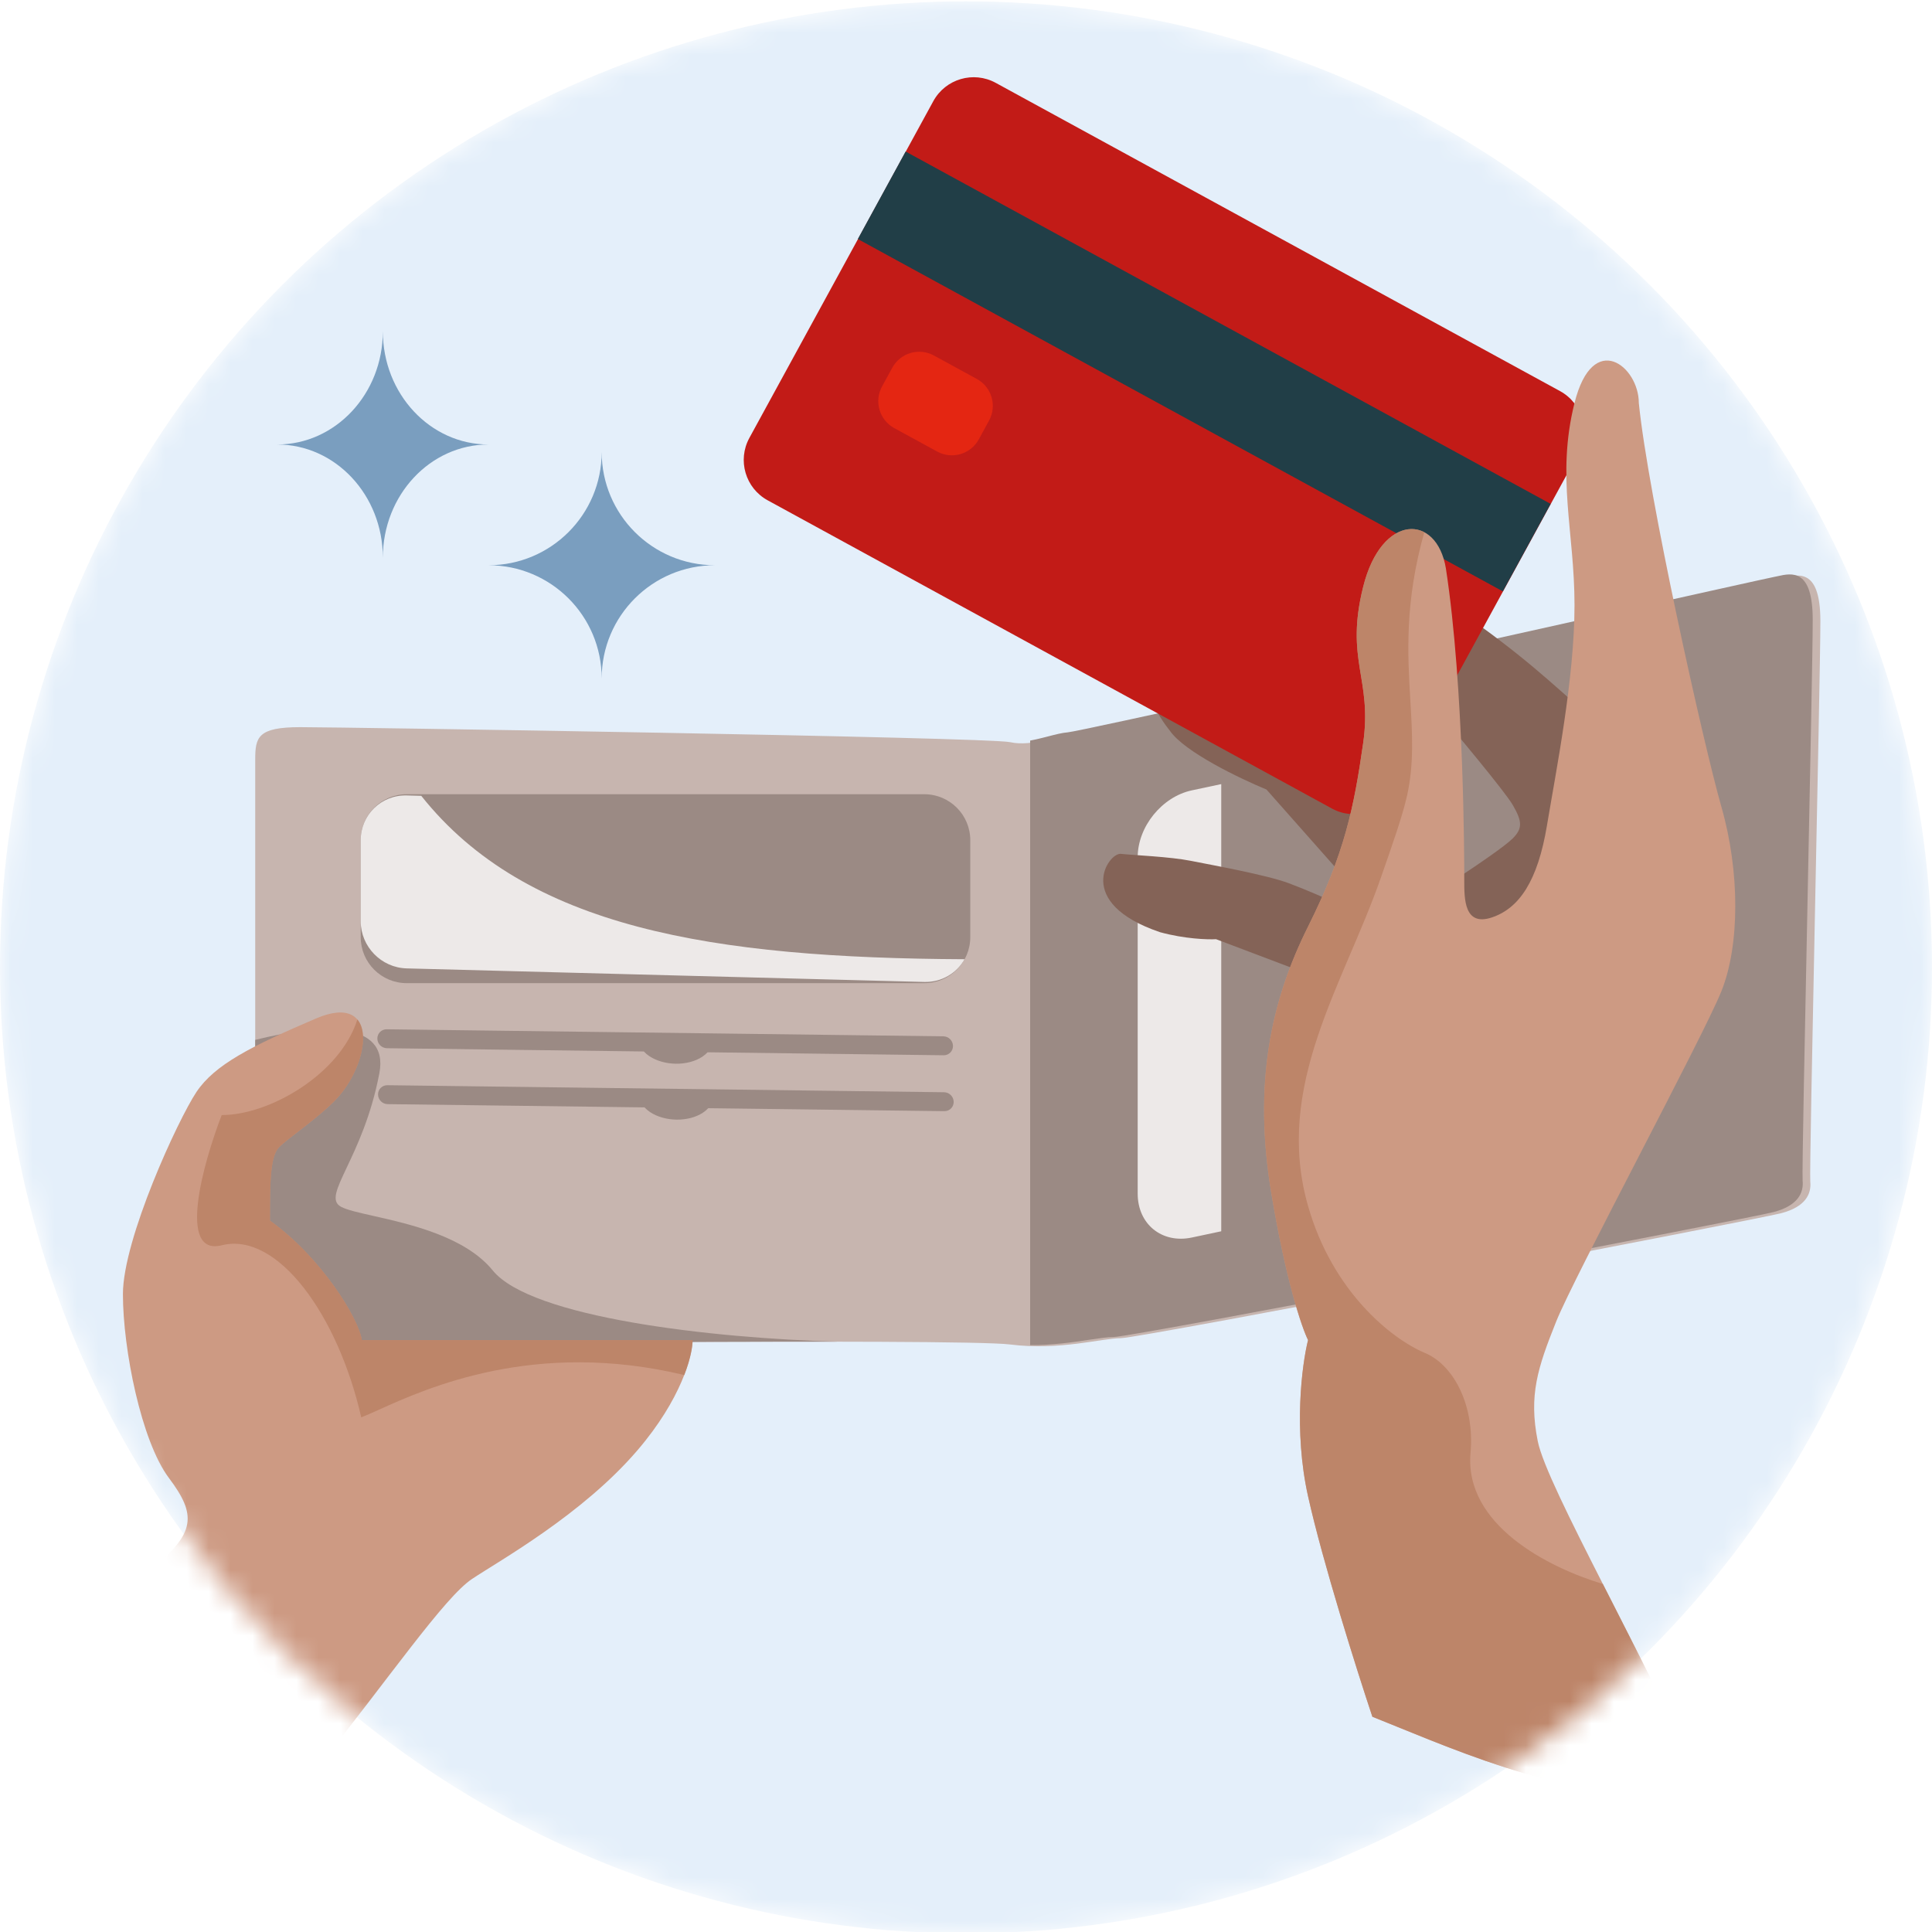 <svg width="88" height="88" viewBox="0 0 88 88" fill="none" xmlns="http://www.w3.org/2000/svg">
<g clip-path="url(#clip0_2393_45938)">
<mask id="mask0_2393_45938" style="mask-type:alpha" maskUnits="userSpaceOnUse" x="0" y="0" width="88" height="89">
<circle cx="44" cy="44.062" r="44" fill="#E4EFFA"/>
</mask>
<g mask="url(#mask0_2393_45938)">
<circle cx="44" cy="44.062" r="44" fill="#E4EFFA"/>
<path d="M11.625 58.626V34.602C11.625 33.577 11.739 33.121 13.674 33.121C15.61 33.121 44.986 33.577 46.011 33.805C47.036 34.032 48.242 33.465 48.989 33.407C49.737 33.35 80.501 26.449 81.134 26.334C81.766 26.219 82.916 25.702 82.916 28.289C82.916 30.877 82.399 53.246 82.456 53.821C82.514 54.396 82.226 54.971 81.134 55.259C80.041 55.546 51.922 60.951 51.059 60.951C50.197 60.951 48.266 61.526 46.011 61.239C43.756 60.951 14.359 61.239 12.992 61.239C11.625 61.239 11.625 61.132 11.625 58.626Z" fill="#C7B5AF"/>
<path fill-rule="evenodd" clip-rule="evenodd" d="M11.625 47.365V58.627C11.625 61.132 11.625 61.24 12.992 61.24C13.207 61.24 14.121 61.233 15.515 61.222C20.318 61.184 30.827 61.102 38.19 61.113C32.38 60.958 24.183 60.007 22.446 57.87C21.195 56.33 18.691 55.764 17.019 55.386C16.338 55.233 15.796 55.11 15.531 54.966C15.068 54.713 15.329 54.163 15.796 53.175C16.253 52.209 16.909 50.824 17.279 48.889C17.751 46.422 14.434 46.661 11.625 47.365Z" fill="#9B8A84"/>
<path d="M42.1 36.176H18.524C17.367 36.176 16.43 37.114 16.43 38.27V42.686C16.43 43.843 17.367 44.781 18.524 44.781H42.1C43.257 44.781 44.195 43.843 44.195 42.686V38.27C44.195 37.114 43.257 36.176 42.1 36.176Z" fill="#9B8A84"/>
<path fill-rule="evenodd" clip-rule="evenodd" d="M19.188 36.249C23.982 42.285 32.469 43.635 43.935 43.692C43.578 44.328 42.891 44.747 42.101 44.727L18.524 44.109C17.367 44.079 16.43 43.117 16.43 41.96V38.271C16.43 37.114 17.367 36.201 18.524 36.231L19.188 36.249Z" fill="#EDE9E8"/>
<path fill-rule="evenodd" clip-rule="evenodd" d="M17.613 46.883C17.375 46.88 17.184 47.071 17.188 47.309C17.191 47.547 17.387 47.742 17.625 47.745L29.326 47.893C29.397 47.97 29.482 48.042 29.578 48.107C29.738 48.213 29.926 48.298 30.133 48.357C30.34 48.416 30.561 48.448 30.785 48.451C31.008 48.454 31.228 48.428 31.434 48.374C31.639 48.32 31.826 48.239 31.982 48.137C32.077 48.075 32.16 48.005 32.229 47.93L42.982 48.066C43.22 48.069 43.411 47.878 43.407 47.64C43.404 47.402 43.209 47.206 42.971 47.203L17.613 46.883Z" fill="#9B8A84"/>
<path fill-rule="evenodd" clip-rule="evenodd" d="M17.644 49.43C17.406 49.427 17.216 49.617 17.219 49.855C17.222 50.094 17.418 50.289 17.656 50.292L29.357 50.44C29.428 50.517 29.513 50.589 29.61 50.654C29.769 50.76 29.957 50.845 30.164 50.904C30.371 50.963 30.593 50.995 30.816 50.998C31.039 51.001 31.26 50.974 31.465 50.921C31.671 50.867 31.857 50.786 32.013 50.684C32.108 50.622 32.191 50.552 32.26 50.477L43.013 50.612C43.252 50.615 43.442 50.425 43.439 50.187C43.435 49.949 43.24 49.753 43.002 49.75L17.644 49.43Z" fill="#9B8A84"/>
<path d="M46.922 61.269V33.732C47.201 33.68 47.475 33.61 47.733 33.544C48.072 33.456 48.383 33.376 48.64 33.356C49.143 33.318 63.229 30.183 72.588 28.099C77.143 27.086 80.578 26.321 80.785 26.283C80.843 26.273 80.905 26.259 80.971 26.244C81.619 26.1 82.567 25.888 82.567 28.238C82.567 29.445 82.455 34.953 82.341 40.547C82.21 46.949 82.077 53.463 82.107 53.77C82.165 54.345 81.878 54.92 80.785 55.208C79.692 55.495 51.573 60.901 50.711 60.901C50.441 60.901 50.067 60.957 49.611 61.025C48.889 61.134 47.963 61.273 46.922 61.269Z" fill="#9B8A84"/>
<path d="M55.626 35.715V56.083L54.29 56.367C52.926 56.657 51.82 55.762 51.82 54.368V39.048C51.82 37.654 52.926 36.289 54.29 35.999L55.626 35.715Z" fill="#EDE9E8"/>
<path d="M71.769 32.072C70.049 30.542 68.646 29.267 65.205 26.973C61.763 24.678 59.596 23.595 59.086 23.212C58.576 22.83 56.218 23.34 58.257 25.698C59.889 27.585 63.569 30.733 65.205 32.072C66.288 33.346 68.545 36.049 68.901 36.661C69.348 37.426 69.348 37.744 68.901 38.191C68.545 38.547 67.223 39.444 66.607 39.848C65.651 38.552 63.586 35.769 62.974 35.004C62.209 34.048 59.022 32.263 57.684 31.434C56.346 30.606 54.242 29.65 53.286 29.267C52.33 28.885 51.438 30.988 53.286 33.283C53.949 34.252 56.494 35.471 57.684 35.96L61.126 39.848L60.68 41.059C60.361 40.91 59.52 40.536 58.704 40.23C57.684 39.848 55.198 39.401 54.242 39.21C53.286 39.019 51.629 38.955 51.055 38.892C50.482 38.828 48.889 41.122 52.84 42.461C53.962 42.767 55.007 42.801 55.389 42.779L60.106 44.564L71.769 46.03L74.382 38.191L71.769 32.072Z" fill="#846357"/>
<path d="M71.057 17.814L45.354 3.774C44.339 3.219 43.066 3.593 42.511 4.608L34.133 19.947C33.578 20.962 33.952 22.235 34.967 22.789L60.67 36.829C61.685 37.384 62.958 37.011 63.513 35.995L71.891 20.656C72.446 19.641 72.073 18.368 71.057 17.814Z" fill="#C21B17"/>
<path d="M70.63 22.951L41.25 6.902L39.073 10.888L68.453 26.937L70.63 22.951Z" fill="#213E47"/>
<path d="M44.494 17.261L42.538 16.193C41.861 15.823 41.013 16.072 40.643 16.749L40.175 17.605C39.806 18.282 40.055 19.13 40.732 19.5L42.688 20.568C43.364 20.938 44.213 20.689 44.583 20.012L45.05 19.156C45.42 18.479 45.171 17.631 44.494 17.261Z" fill="#E42612"/>
<path d="M77.575 81.543C75.064 75.685 70.461 67.734 70.042 65.641C69.624 63.549 70.042 62.294 70.879 60.201C71.716 58.109 77.575 47.229 78.412 45.137C79.249 43.044 79.249 39.697 78.412 36.767C77.575 33.838 75.064 22.539 74.646 18.355C74.646 16.681 72.553 15.007 71.717 18.355C70.879 21.702 71.717 24.213 71.717 27.561C71.717 30.909 70.879 35.093 70.461 37.604C70.043 40.115 69.206 41.37 67.95 41.789C66.695 42.207 66.695 40.952 66.695 40.115C66.695 39.278 66.695 31.327 65.858 25.887C65.439 23.376 62.929 23.376 62.092 26.724C61.255 30.072 62.51 30.909 62.092 33.838C61.673 36.767 61.254 38.86 59.58 42.207C57.906 45.555 57.069 49.321 57.906 54.343C58.576 58.36 59.301 60.48 59.58 61.038C59.301 62.154 58.911 65.139 59.58 68.152C60.25 71.165 61.812 76.103 62.51 78.195C66.695 79.869 72.135 82.38 77.575 81.543Z" fill="#CD9A83"/>
<path opacity="0.8" d="M73.384 72.887C74.815 75.698 76.417 78.843 77.575 81.543C72.618 82.306 67.661 80.289 63.653 78.658C63.263 78.5 62.881 78.344 62.51 78.196C61.812 76.103 60.25 71.165 59.58 68.153C58.911 65.14 59.301 62.154 59.58 61.039C59.301 60.481 58.576 58.36 57.906 54.343C57.069 49.322 57.906 45.555 59.58 42.208C61.254 38.86 61.673 36.767 62.092 33.838C62.278 32.531 62.132 31.641 61.987 30.758C61.806 29.662 61.628 28.578 62.092 26.724C62.648 24.498 63.945 23.752 64.875 24.241C63.975 27.433 64.115 29.81 64.24 31.916C64.329 33.428 64.409 34.8 64.091 36.234C63.89 37.138 63.433 38.444 62.885 40.009C61.182 44.876 58.018 49.465 59.58 54.932C60.689 58.814 63.353 60.973 64.906 61.626C66.243 62.188 67.172 64.064 66.981 66.166C66.684 69.436 70.489 71.39 73.008 72.149C73.132 72.392 73.257 72.639 73.384 72.887Z" fill="#B98063"/>
<path d="M14.387 80.608C17.735 76.423 20.245 72.756 21.501 71.919C22.756 71.082 26.523 68.99 29.033 66.061C31.042 63.717 31.544 61.736 31.544 61.039H16.479C16.34 60.063 14.638 57.273 12.295 55.599C12.295 53.925 12.295 52.67 12.713 52.251C13.132 51.833 14.387 50.996 15.224 50.159C16.898 48.485 17.316 45.137 14.387 46.393C11.458 47.648 9.784 48.485 8.947 49.74C8.11 50.996 5.599 56.436 5.599 58.947C5.599 61.457 6.436 65.642 7.691 67.316C8.947 68.99 8.947 69.827 6.855 71.501C6.331 71.919 5.9 72.751 4.924 73.448C4.273 76.133 6.352 80.273 14.387 80.608Z" fill="#CD9A83"/>
<path opacity="0.8" d="M31.169 62.632C24.372 61.003 19.467 63.215 17.26 64.21C16.93 64.359 16.66 64.48 16.454 64.558C15.394 59.898 12.641 56.086 10.099 56.721C8.066 57.229 9.252 52.979 10.099 50.79C12.289 50.79 15.498 48.917 16.278 46.434C16.904 47.174 16.347 49.04 15.228 50.158C14.738 50.648 14.104 51.139 13.579 51.545C13.208 51.832 12.891 52.077 12.717 52.251C12.299 52.669 12.299 53.924 12.299 55.598C14.642 57.272 16.344 60.062 16.484 61.038H31.549C31.549 61.346 31.451 61.903 31.169 62.632Z" fill="#B98063"/>
<path d="M17.438 15.09C17.438 17.938 15.283 20.246 12.625 20.246C15.283 20.246 17.438 22.555 17.438 25.402C17.438 22.555 19.592 20.246 22.25 20.246C19.592 20.246 17.438 17.938 17.438 15.09Z" fill="#7A9EBF"/>
<path d="M27.406 20.59C27.406 23.438 25.098 25.746 22.25 25.746C25.098 25.746 27.406 28.055 27.406 30.902C27.406 28.055 29.715 25.746 32.562 25.746C29.715 25.746 27.406 23.438 27.406 20.59Z" fill="#7A9EBF"/>
</g>
</g>
<defs>
<clipPath id="clip0_2393_45938">
<rect width="88" height="88" fill="white"/>
</clipPath>
</defs>
</svg>
